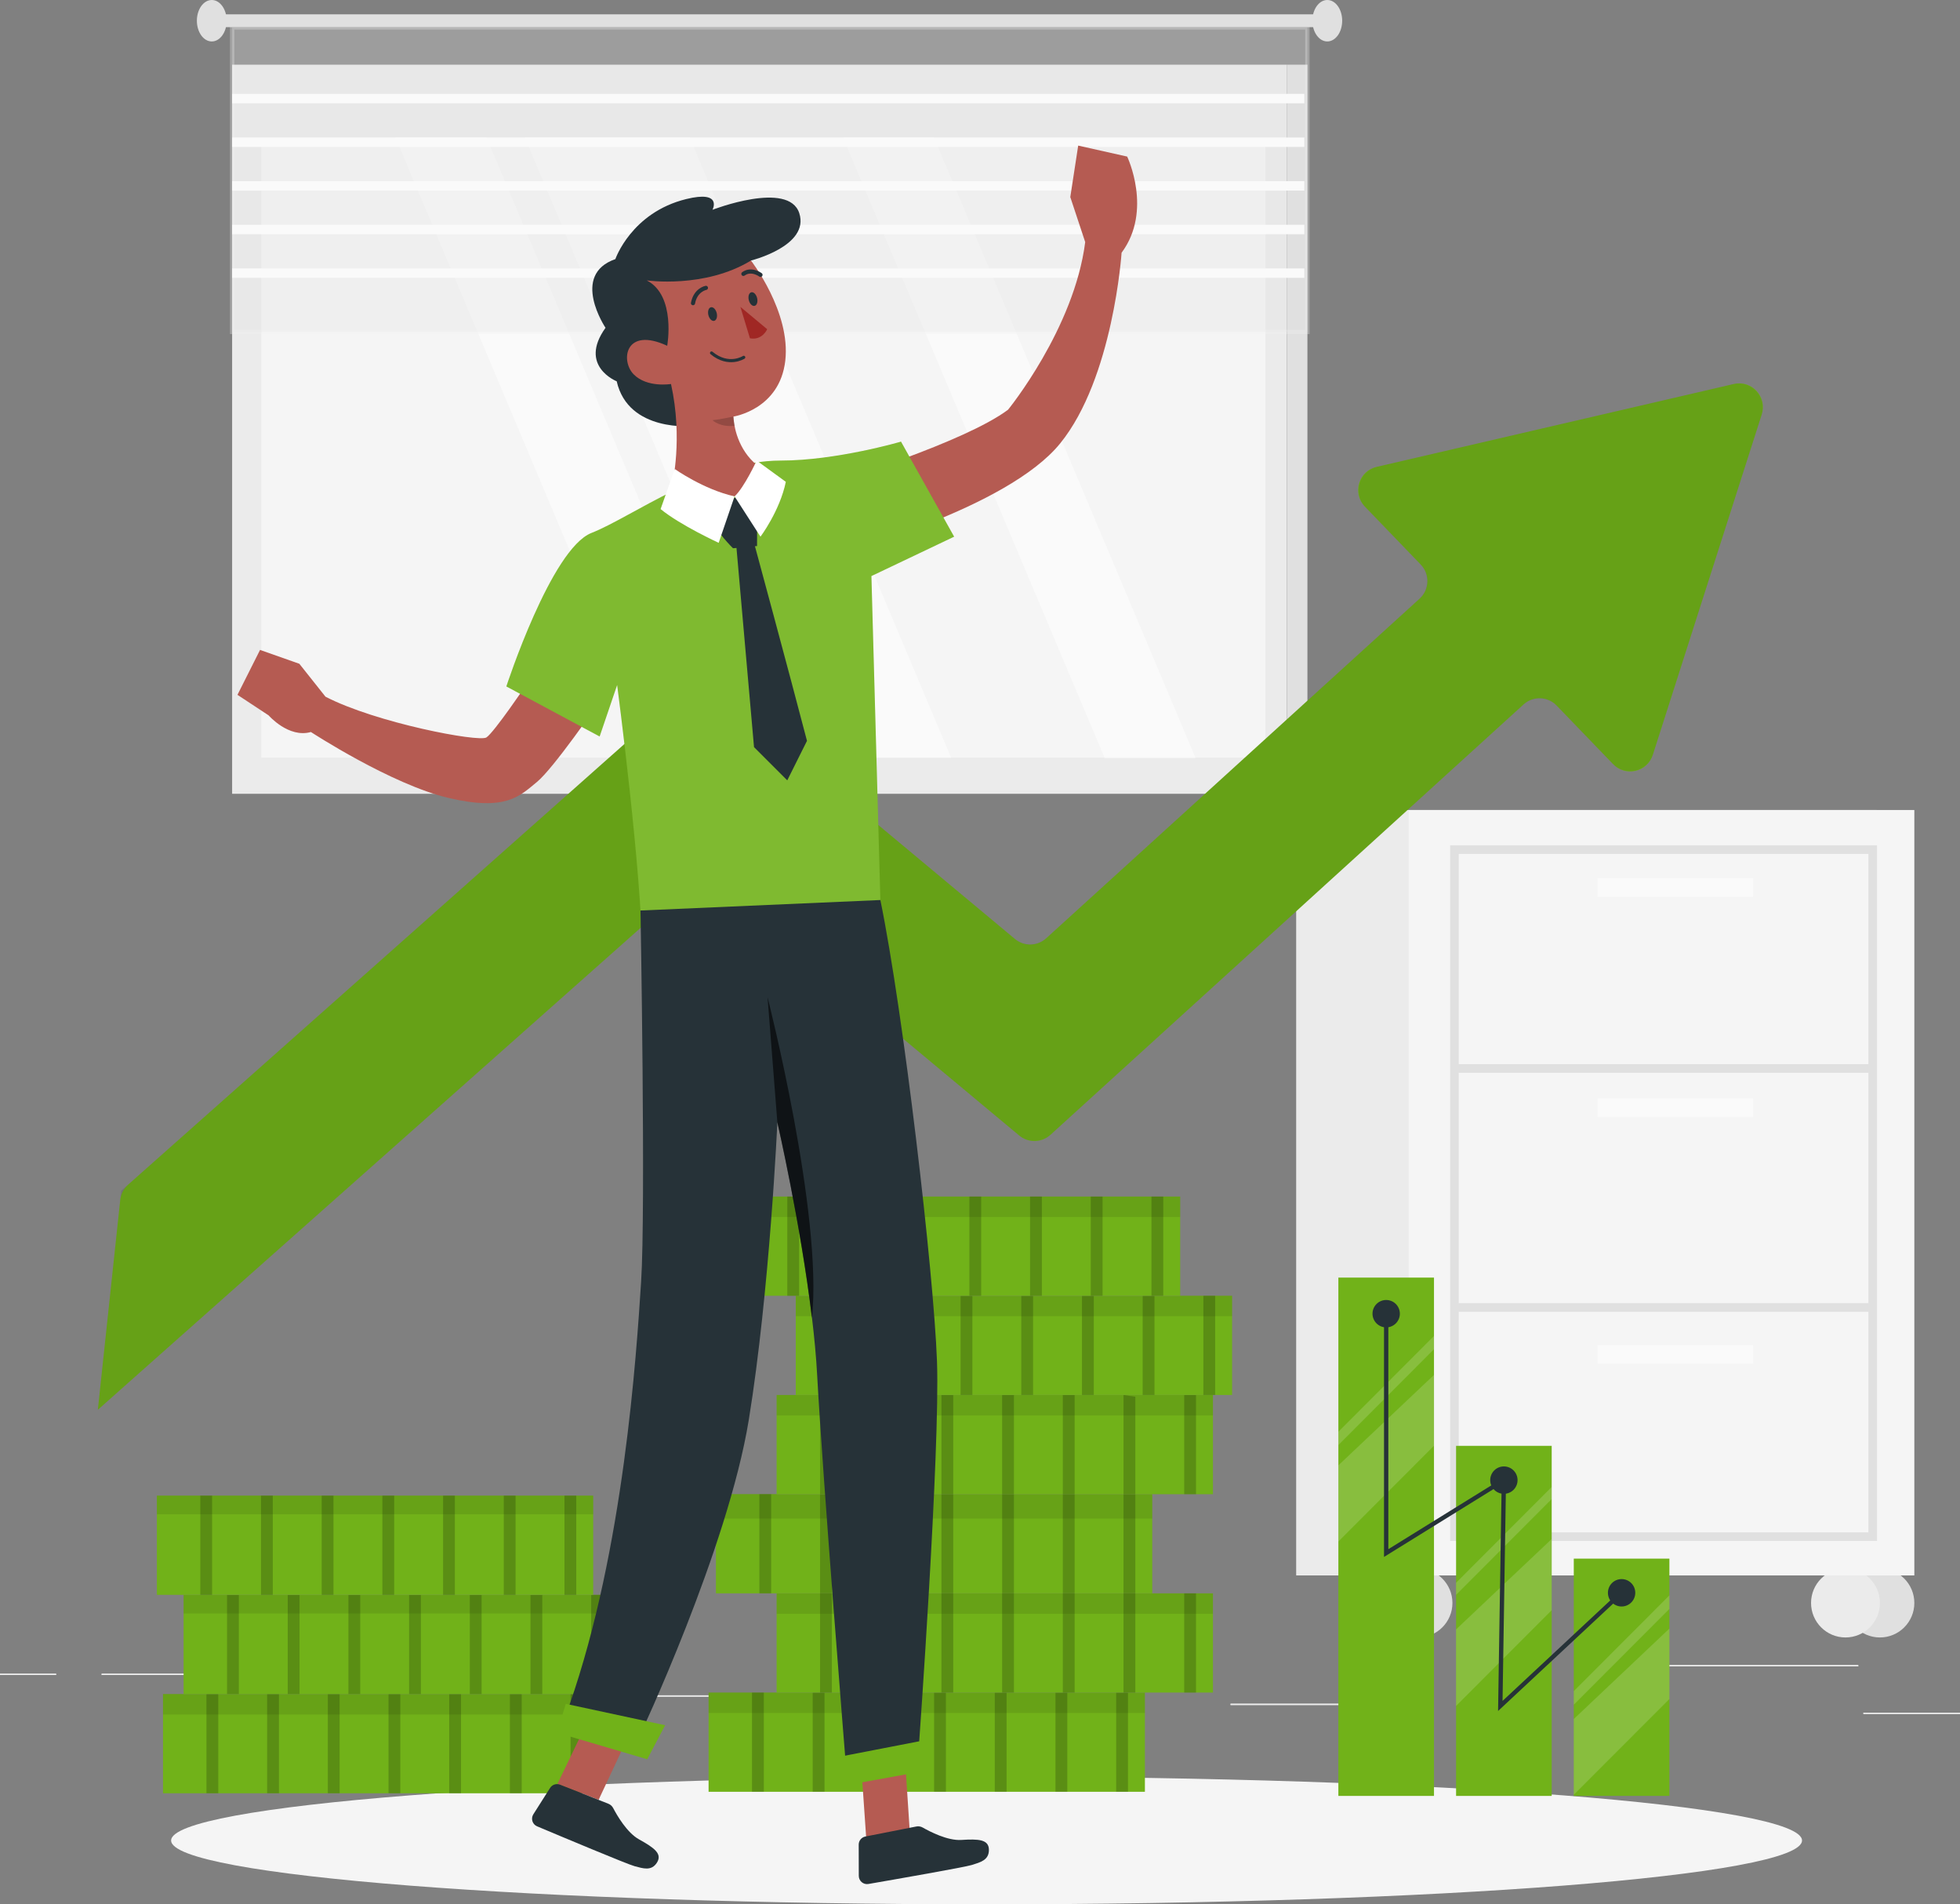 <svg width="454" height="441" viewBox="0 0 454 441" fill="none" xmlns="http://www.w3.org/2000/svg">
<rect x="0" y="0" width="454" height="441" fill="#808080" stroke="none"/>
<path d="M454 396.614H431.621V396.91H454V396.614Z" fill="#EBEBEB"/>
<path d="M319.948 394.549H285.034V394.846H319.948V394.549Z" fill="#EBEBEB"/>
<path d="M430.436 385.602H374.623V385.898H430.436V385.602Z" fill="#EBEBEB"/>
<path d="M12.996 387.595H0V387.892H12.996V387.595Z" fill="#EBEBEB"/>
<path d="M69.224 387.595H23.541V387.892H69.224V387.595Z" fill="#EBEBEB"/>
<path d="M204.591 392.603H140.438V392.9H204.591V392.603Z" fill="#EBEBEB"/>
<path d="M454 396.614H431.621V396.91H454V396.614Z" fill="#EBEBEB"/>
<path d="M319.948 394.549H285.034V394.846H319.948V394.549Z" fill="#EBEBEB"/>
<path d="M430.436 385.602H374.623V385.898H430.436V385.602Z" fill="#EBEBEB"/>
<path d="M12.996 387.595H0V387.892H12.996V387.595Z" fill="#EBEBEB"/>
<path d="M69.224 387.595H23.541V387.892H69.224V387.595Z" fill="#EBEBEB"/>
<path d="M204.591 392.603H140.438V392.9H204.591V392.603Z" fill="#EBEBEB"/>
<path d="M435.448 379.201C439.853 379.201 443.424 375.624 443.424 371.212C443.424 366.8 439.853 363.224 435.448 363.224C431.044 363.224 427.473 366.8 427.473 371.212C427.473 375.624 431.044 379.201 435.448 379.201Z" fill="#E0E0E0"/>
<path d="M427.474 379.201C431.879 379.201 435.45 375.624 435.45 371.212C435.45 366.8 431.879 363.224 427.474 363.224C423.069 363.224 419.498 366.8 419.498 371.212C419.498 375.624 423.069 379.201 427.474 379.201Z" fill="#EBEBEB"/>
<path d="M328.454 379.201C332.859 379.201 336.43 375.624 336.43 371.212C336.43 366.8 332.859 363.224 328.454 363.224C324.049 363.224 320.479 366.8 320.479 371.212C320.479 375.624 324.049 379.201 328.454 379.201Z" fill="#E0E0E0"/>
<path d="M434.674 187.58H300.236V364.834H434.674V187.58Z" fill="#EBEBEB"/>
<path d="M443.424 187.58H326.302V364.834H443.424V187.58Z" fill="#F5F5F5"/>
<path d="M433.774 196.752H336.894V355.858H433.774V196.752Z" stroke="#E0E0E0" stroke-width="2" stroke-miterlimit="10"/>
<path d="M336.894 247.434H434.675" stroke="#E0E0E0" stroke-width="2" stroke-miterlimit="10"/>
<path d="M336.894 302.777H434.675" stroke="#E0E0E0" stroke-width="2" stroke-miterlimit="10"/>
<path d="M406.069 203.415H370.086V207.713H406.069V203.415Z" fill="#FAFAFA"/>
<path d="M406.069 254.376H370.086V258.674H406.069V254.376Z" fill="#FAFAFA"/>
<path d="M406.069 311.486H370.086V315.784H406.069V311.486Z" fill="#FAFAFA"/>
<path d="M320.479 379.201C324.883 379.201 328.454 375.624 328.454 371.212C328.454 366.8 324.883 363.224 320.479 363.224C316.074 363.224 312.503 366.8 312.503 371.212C312.503 375.624 316.074 379.201 320.479 379.201Z" fill="#EBEBEB"/>
<path d="M298.078 14.98H53.769V183.824H298.078V14.98Z" fill="#EBEBEB"/>
<path d="M302.842 14.98H298.09V183.824H302.842V14.98Z" fill="#E0E0E0"/>
<path d="M293.124 31.998H60.541V175.453H293.124V31.998Z" fill="#F5F5F5"/>
<path d="M173.246 175.453H152.187L91.59 31.778H112.65L173.246 175.453Z" fill="#FAFAFA"/>
<path d="M220.306 175.453H182.146L121.55 31.778H159.722L220.306 175.453Z" fill="#FAFAFA"/>
<path d="M276.919 175.504H255.859L195.274 31.829H216.322L276.919 175.504Z" fill="#FAFAFA"/>
<path opacity="0.3" d="M302.84 6.348H53.769V76.871H302.84V6.348Z" fill="#E0E0E0" stroke="#F0F0F0" stroke-miterlimit="10"/>
<path d="M302.132 62.159H53.769V64.343H302.132V62.159Z" fill="#FAFAFA"/>
<path d="M302.132 52.055H53.769V54.238H302.132V52.055Z" fill="#FAFAFA"/>
<path d="M302.132 41.95H53.769V44.134H302.132V41.95Z" fill="#FAFAFA"/>
<path d="M302.132 31.846H53.769V34.029H302.132V31.846Z" fill="#FAFAFA"/>
<path d="M302.132 21.741H53.769V23.925H302.132V21.741Z" fill="#FAFAFA"/>
<path d="M307.444 3.317H50.825V6.284H307.444V3.317Z" fill="#E0E0E0"/>
<path d="M49.055 9.6C50.962 9.6 52.507 7.451 52.507 4.8C52.507 2.149 50.962 0 49.055 0C47.148 0 45.603 2.149 45.603 4.8C45.603 7.451 47.148 9.6 49.055 9.6Z" fill="#E0E0E0"/>
<path d="M307.443 9.6C309.35 9.6 310.895 7.451 310.895 4.8C310.895 2.149 309.35 0 307.443 0C305.536 0 303.991 2.149 303.991 4.8C303.991 7.451 305.536 9.6 307.443 9.6Z" fill="#E0E0E0"/>
<path d="M228.522 441C332.841 441 417.407 434.382 417.407 426.219C417.407 418.055 332.841 411.438 228.522 411.438C124.204 411.438 39.638 418.055 39.638 426.219C39.638 434.382 124.204 441 228.522 441Z" fill="#F5F5F5"/>
<path d="M408.085 95.946L382.836 174.842C381.57 178.796 376.551 179.967 373.671 176.98L360.551 163.37C358.493 161.236 355.114 161.125 352.921 163.119L243.295 262.817C241.271 264.657 238.203 264.724 236.102 262.972L166.541 204.985C164.459 203.25 161.424 203.296 159.397 205.096L22.667 326.469L27.852 277.877C27.997 276.516 28.644 275.258 29.667 274.35L158.698 159.819C160.725 158.02 163.76 157.972 165.842 159.708L235.117 217.464C237.217 219.215 240.286 219.149 242.309 217.309L328.841 138.628C331.132 136.546 331.249 132.977 329.1 130.748L316.131 117.292C313.171 114.222 314.687 109.091 318.838 108.128L401.629 88.92C405.772 87.957 409.383 91.888 408.085 95.946Z" fill="#71B219"/>
<path opacity="0.1" d="M408.043 96.08L382.875 174.717C381.591 178.725 376.501 179.919 373.576 176.886L360.603 163.428C358.519 161.266 355.083 161.144 352.864 163.168L243.349 262.765C242.229 263.782 240.808 264.265 239.391 264.202C238.203 264.175 237.025 263.748 236.044 262.93L166.599 205.024C165.638 204.23 164.47 203.804 163.296 203.757C161.891 203.685 160.462 204.145 159.344 205.139L22.667 326.468L28.078 275.762L158.647 159.863C159.803 158.828 161.287 158.374 162.744 158.485C163.871 158.561 164.982 158.992 165.901 159.76L195.408 184.36L235.061 217.424C236.133 218.319 237.447 218.737 238.753 218.7C240.057 218.672 241.345 218.186 242.366 217.259L328.777 138.681C331.104 136.568 331.224 132.947 329.04 130.685L316.227 117.401C313.222 114.282 314.767 109.075 318.978 108.099L401.484 88.948C405.693 87.971 409.362 91.963 408.043 96.08Z" fill="black"/>
<path d="M265.198 391.962H164.131V414.939H265.198V391.962Z" fill="#71B219"/>
<path opacity="0.2" d="M176.926 391.962H174.192V414.939H176.926V391.962Z" fill="black"/>
<path opacity="0.2" d="M190.984 391.962H188.25V414.939H190.984V391.962Z" fill="black"/>
<path opacity="0.2" d="M205.042 414.939H202.308V391.962L205.042 392.369V414.939Z" fill="black"/>
<path opacity="0.2" d="M219.101 391.962H216.367V414.939H219.101V391.962Z" fill="black"/>
<path opacity="0.2" d="M233.159 391.962H230.425V414.939H233.159V391.962Z" fill="black"/>
<path opacity="0.2" d="M247.217 391.962H244.483V414.939H247.217V391.962Z" fill="black"/>
<path opacity="0.2" d="M261.275 391.962H258.541V414.939H261.275V391.962Z" fill="black"/>
<path opacity="0.09" d="M265.198 391.962H164.131V396.694H265.198V391.962Z" fill="black"/>
<path d="M280.959 368.984H179.892V391.962H280.959V368.984Z" fill="#71B219"/>
<path opacity="0.2" d="M192.686 368.984H189.951V391.962H192.686V368.984Z" fill="black"/>
<path opacity="0.2" d="M206.743 368.984H204.009V391.962H206.743V368.984Z" fill="black"/>
<path opacity="0.2" d="M220.803 368.984H218.068V391.962H220.803V368.984Z" fill="black"/>
<path opacity="0.2" d="M234.861 368.984H232.126V391.962H234.861V368.984Z" fill="black"/>
<path opacity="0.2" d="M248.919 368.984H246.184V391.962H248.919V368.984Z" fill="black"/>
<path opacity="0.2" d="M262.977 368.984H260.242V391.962H262.977V368.984Z" fill="black"/>
<path opacity="0.2" d="M277.036 368.984H274.302V391.962H277.036V368.984Z" fill="black"/>
<path opacity="0.09" d="M280.959 368.984H179.892V373.717H280.959V368.984Z" fill="black"/>
<path d="M266.899 346.007H165.832V368.984H266.899V346.007Z" fill="#71B219"/>
<path opacity="0.2" d="M178.628 346.007H175.893V368.984H178.628V346.007Z" fill="black"/>
<path opacity="0.2" d="M192.686 368.984H189.951V346.025L192.686 346.007V368.984Z" fill="black"/>
<path opacity="0.2" d="M206.743 346.007H204.009V368.984H206.743V346.007Z" fill="black"/>
<path opacity="0.2" d="M220.803 346.007H218.068V368.984H220.803V346.007Z" fill="black"/>
<path opacity="0.2" d="M234.861 368.984H232.126V346.007L234.861 346.025V368.984Z" fill="black"/>
<path opacity="0.2" d="M248.919 346.007H246.184V368.984H248.919V346.007Z" fill="black"/>
<path opacity="0.2" d="M262.977 346.007H260.242V368.984H262.977V346.007Z" fill="black"/>
<path opacity="0.09" d="M266.899 346.007H165.832V351.664H266.899V346.007Z" fill="black"/>
<path d="M280.959 323.047H179.892V346.025H280.959V323.047Z" fill="#71B219"/>
<path opacity="0.2" d="M192.686 323.047H189.951V346.025H192.686V323.047Z" fill="black"/>
<path opacity="0.2" d="M206.743 323.047H204.009V346.025H206.743V323.047Z" fill="black"/>
<path opacity="0.2" d="M220.803 323.047H218.068V346.025H220.803V323.047Z" fill="black"/>
<path opacity="0.2" d="M234.861 323.047H232.126V346.025H234.861V323.047Z" fill="black"/>
<path opacity="0.2" d="M248.919 323.047H246.184V346.025H248.919V323.047Z" fill="black"/>
<path opacity="0.2" d="M262.977 346.007L260.242 346.025V323.047L262.977 323.454V346.007Z" fill="black"/>
<path opacity="0.2" d="M277.036 323.047H274.302V346.025H277.036V323.047Z" fill="black"/>
<path opacity="0.09" d="M280.959 323.047H179.892V327.78H280.959V323.047Z" fill="black"/>
<path d="M285.394 300.07H184.327V323.047H285.394V300.07Z" fill="#71B219"/>
<path opacity="0.2" d="M197.121 300.07H194.387V323.047H197.121V300.07Z" fill="black"/>
<path opacity="0.2" d="M211.18 300.07H208.446V323.047H211.18V300.07Z" fill="black"/>
<path opacity="0.2" d="M225.238 300.07H222.504V323.047H225.238V300.07Z" fill="black"/>
<path opacity="0.2" d="M239.296 300.07H236.562V323.047H239.296V300.07Z" fill="black"/>
<path opacity="0.2" d="M253.354 300.07H250.62V323.047H253.354V300.07Z" fill="black"/>
<path opacity="0.2" d="M267.413 300.07H264.679V323.047H267.413V300.07Z" fill="black"/>
<path opacity="0.2" d="M281.471 300.07H278.737V323.047H281.471V300.07Z" fill="black"/>
<path opacity="0.09" d="M285.394 300.07H184.327V304.802H285.394V300.07Z" fill="black"/>
<path d="M273.371 277.097H172.305V300.075H273.371V277.097Z" fill="#71B219"/>
<path opacity="0.2" d="M185.098 277.097H182.364V300.075H185.098V277.097Z" fill="black"/>
<path opacity="0.2" d="M199.158 277.097H196.423V300.075H199.158V277.097Z" fill="black"/>
<path opacity="0.2" d="M213.216 277.097H210.481V300.075H213.216V277.097Z" fill="black"/>
<path opacity="0.2" d="M227.274 277.097H224.539V300.075H227.274V277.097Z" fill="black"/>
<path opacity="0.2" d="M241.332 277.097H238.597V300.075H241.332V277.097Z" fill="black"/>
<path opacity="0.2" d="M255.39 277.102H252.655V300.075H255.39V277.102Z" fill="black"/>
<path opacity="0.2" d="M269.449 277.097H266.714V300.075H269.449V277.097Z" fill="black"/>
<path opacity="0.09" d="M273.371 277.097H172.305V281.83H273.371V277.097Z" fill="black"/>
<path d="M138.825 392.306H37.758V415.284H138.825V392.306Z" fill="#71B219"/>
<path opacity="0.2" d="M50.554 392.306H47.819V415.284H50.554V392.306Z" fill="black"/>
<path opacity="0.2" d="M64.612 392.306H61.877V415.284H64.612V392.306Z" fill="black"/>
<path opacity="0.2" d="M78.669 392.306H75.935V415.284H78.669V392.306Z" fill="black"/>
<path opacity="0.2" d="M92.728 392.306H89.993V415.284H92.728V392.306Z" fill="black"/>
<path opacity="0.2" d="M106.787 392.306H104.052V415.284H106.787V392.306Z" fill="black"/>
<path opacity="0.2" d="M120.845 392.306H118.11V415.284H120.845V392.306Z" fill="black"/>
<path opacity="0.2" d="M134.903 392.306H132.168V415.284H134.903V392.306Z" fill="black"/>
<path opacity="0.09" d="M138.825 392.306H37.758V397.039H138.825V392.306Z" fill="black"/>
<path d="M143.596 369.33H42.529V392.308H143.596V369.33Z" fill="#71B219"/>
<path opacity="0.2" d="M55.323 369.33H52.589V392.308H55.323V369.33Z" fill="black"/>
<path opacity="0.2" d="M69.381 369.33H66.647V392.308H69.381V369.33Z" fill="black"/>
<path opacity="0.2" d="M83.439 369.33H80.705V392.308H83.439V369.33Z" fill="black"/>
<path opacity="0.2" d="M97.498 369.33H94.764V392.308H97.498V369.33Z" fill="black"/>
<path opacity="0.2" d="M111.556 369.33H108.822V392.308H111.556V369.33Z" fill="black"/>
<path opacity="0.2" d="M125.614 369.33H122.88V392.308H125.614V369.33Z" fill="black"/>
<path opacity="0.2" d="M139.672 369.33H136.938V392.308H139.672V369.33Z" fill="black"/>
<path opacity="0.09" d="M143.596 369.33H42.529V373.657H143.596V369.33Z" fill="black"/>
<path d="M137.404 346.353H36.337V369.33H137.404V346.353Z" fill="#71B219"/>
<path opacity="0.2" d="M49.131 346.353H46.396V369.33H49.131V346.353Z" fill="black"/>
<path opacity="0.2" d="M63.19 346.353H60.456V369.33H63.19V346.353Z" fill="black"/>
<path opacity="0.2" d="M77.248 346.353H74.513V369.33H77.248V346.353Z" fill="black"/>
<path opacity="0.2" d="M91.306 346.353H88.572V369.33H91.306V346.353Z" fill="black"/>
<path opacity="0.2" d="M105.364 346.353H102.63V369.33H105.364V346.353Z" fill="black"/>
<path opacity="0.2" d="M119.423 346.353H116.689V369.33H119.423V346.353Z" fill="black"/>
<path opacity="0.2" d="M133.481 346.353H130.747V369.33H133.481V346.353Z" fill="black"/>
<path opacity="0.09" d="M137.404 346.353H36.337V350.679H137.404V346.353Z" fill="black"/>
<path d="M359.424 334.825H337.276V415.895H359.424V334.825Z" fill="#71B219"/>
<g opacity="0.4">
<path opacity="0.4" d="M359.424 356.4V372.889L337.276 395.063V377.333L359.424 356.4Z" fill="white"/>
<path opacity="0.4" d="M359.424 344.345V347.148L337.276 369.332V366.54L359.424 344.345Z" fill="white"/>
</g>
<path d="M386.688 360.944H364.54V415.895H386.688V360.944Z" fill="#71B219"/>
<g opacity="0.4">
<path opacity="0.4" d="M386.688 377.145V393.457L364.54 415.629V398.088L386.688 377.145Z" fill="white"/>
<path opacity="0.4" d="M386.688 369.454V372.59L364.54 394.775V391.628L386.688 369.454Z" fill="white"/>
</g>
<path d="M332.159 295.864H310.01V415.895H332.159V295.864Z" fill="#71B219"/>
<g opacity="0.4">
<path opacity="0.4" d="M332.159 318.402V334.802L310.01 356.986V339.345L332.159 318.402Z" fill="white"/>
<path opacity="0.4" d="M332.159 309.382V312.452L310.01 334.647V331.567L332.159 309.382Z" fill="white"/>
</g>
<path d="M321.085 307.395C322.835 307.395 324.253 305.974 324.253 304.222C324.253 302.469 322.835 301.049 321.085 301.049C319.336 301.049 317.917 302.469 317.917 304.222C317.917 305.974 319.336 307.395 321.085 307.395Z" fill="#263238"/>
<path d="M348.349 345.937C350.099 345.937 351.517 344.516 351.517 342.764C351.517 341.011 350.099 339.591 348.349 339.591C346.6 339.591 345.181 341.011 345.181 342.764C345.181 344.516 346.6 345.937 348.349 345.937Z" fill="#263238"/>
<path d="M375.615 372.028C377.364 372.028 378.783 370.608 378.783 368.855C378.783 367.103 377.364 365.682 375.615 365.682C373.865 365.682 372.447 367.103 372.447 368.855C372.447 370.608 373.865 372.028 375.615 372.028Z" fill="#263238"/>
<path d="M375.615 368.855L347.521 395.063L348.349 342.764L321.085 359.654V304.222" stroke="#263238" stroke-miterlimit="10"/>
<path d="M121.977 158.475C121.977 158.475 114.432 169.636 112.667 170.777C110.901 171.919 87.078 167.397 75.389 161.335L69.336 153.715L60.236 150.508L55.006 160.909L62.222 165.665C62.222 165.665 66.847 170.991 72.017 169.517C72.017 169.517 90.639 181.688 103.956 184.801C117.274 187.914 120.419 184.304 124.317 181.135C128.216 177.965 138.56 162.872 138.56 162.872L121.977 158.475Z" fill="#B55B52"/>
<path d="M193.595 111.558C193.595 111.558 223.401 102.443 233.501 94.878C233.501 94.878 248.818 76.111 251.369 56.062L247.915 45.636L249.744 33.718L261.091 36.26C261.091 36.26 267.063 48.743 259.798 58.521C259.798 58.521 257.865 87.571 245.548 102.71C233.232 117.85 194.833 127.979 194.833 127.979L193.595 111.558Z" fill="#B55B52"/>
<path d="M204.28 221.266L201.847 133.403L221.009 124.283L208.702 102.271C208.702 102.271 193.766 106.66 180.822 106.66C163.629 106.66 146.343 119.765 137.01 123.419C127.678 127.072 117.287 158.965 117.287 158.965L138.893 170.554L142.951 158.624C142.951 158.624 148.771 202.742 148.789 222.09L204.28 221.266Z" fill="#71B219"/>
<path opacity="0.1" d="M204.28 221.266L201.847 133.403L221.009 124.283L208.702 102.271C208.702 102.271 193.766 106.66 180.822 106.66C163.629 106.66 146.343 119.765 137.01 123.419C127.678 127.072 117.287 158.965 117.287 158.965L138.893 170.554L142.951 158.624C142.951 158.624 148.771 202.742 148.789 222.09L204.28 221.266Z" fill="white"/>
<path d="M160.523 98.656C160.523 98.656 145.55 100.22 142.848 88.299C142.848 88.299 133.908 84.767 140.258 75.912C140.258 75.912 132.039 63.653 142.537 60.006C142.537 60.006 146.234 49.223 158.956 46.097C167.446 44.012 165.041 48.58 165.041 48.58C165.041 48.58 182.656 41.753 185.134 49.356C187.613 56.958 173.947 60.337 173.947 60.337L160.523 98.656Z" fill="#263238"/>
<path d="M169.884 96.468C169.884 96.468 169.923 97.331 170.148 98.595C170.755 102.112 173.197 107.827 179.114 109.706C179.114 109.706 179.94 116.04 170.148 114.953C160.355 113.856 155.709 112.108 155.709 112.108C155.709 112.108 158.232 101.594 155.426 88.924C155.426 88.924 149.908 89.854 146.788 86.7C143.657 83.535 144.792 75.549 154.546 80.076C154.546 80.076 156.654 68.437 149.81 64.936C149.81 64.936 163.217 66.874 173.948 60.338C173.948 60.338 183.198 72.216 181.897 83.534C180.597 94.852 169.884 96.468 169.884 96.468Z" fill="#B55B52"/>
<path d="M172.273 82.75C172.273 82.75 168.784 85.026 164.814 81.742" stroke="#263238" stroke-width="0.722" stroke-miterlimit="10" stroke-linecap="round" stroke-linejoin="round"/>
<path d="M164.663 71.159C164.13 71.29 163.871 72.099 164.084 72.967C164.298 73.834 164.902 74.431 165.434 74.3C165.967 74.168 166.226 73.359 166.012 72.492C165.799 71.624 165.195 71.027 164.663 71.159Z" fill="#263238"/>
<path d="M174.022 67.688C173.489 67.82 173.23 68.629 173.444 69.496C173.657 70.364 174.261 70.961 174.793 70.829C175.326 70.698 175.585 69.889 175.372 69.021C175.158 68.154 174.554 67.557 174.022 67.688Z" fill="#263238"/>
<path d="M163.512 66.665C163.512 66.665 161.101 67.1 160.521 70.206" stroke="#263238" stroke-width="0.963" stroke-miterlimit="10" stroke-linecap="round" stroke-linejoin="round"/>
<path d="M176.153 63.653C176.153 63.653 174.054 62.074 172.194 63.423" stroke="#263238" stroke-width="0.963" stroke-miterlimit="10" stroke-linecap="round" stroke-linejoin="round"/>
<path d="M173.709 78.342L171.499 71.065L177.707 76.241C177.706 76.241 176.579 78.885 173.709 78.342Z" fill="#A02724"/>
<path opacity="0.19" d="M170.148 98.595C166.764 98.997 165.042 97.311 165.042 97.311C166.862 97.124 169.884 96.468 169.884 96.468C169.884 96.468 169.923 97.331 170.148 98.595Z" fill="black"/>
<path d="M175.406 115.079L175.354 126.45L169.785 126.963C169.785 126.963 165.53 122.783 165.257 120.592C164.983 118.4 171.381 112.678 175.406 115.079Z" fill="#263238"/>
<path d="M174.544 125.287C174.544 125.287 182.913 156.172 186.923 171.562L182.355 180.714L174.656 173.017L170.498 125.818L174.544 125.287Z" fill="#263238"/>
<path d="M212.802 404.942L195.839 407.617C195.839 407.617 190.605 342.691 189.275 318.34C189.05 314.137 188.62 309.649 188.071 305.092V305.083C185.449 283.231 180.068 259.861 180.068 259.861C180.068 259.861 178.308 298.85 173.455 328.746C168.602 358.642 148.039 402.266 148.039 402.266L131.908 394.819C144.518 358.7 147.404 313.715 148.499 296.89C149.595 280.075 148.359 210.854 148.359 210.854L203.923 208.427C209.293 234.629 216.272 294.519 217.036 315.204C217.791 335.901 212.802 404.942 212.802 404.942Z" fill="#263238"/>
<path d="M209.797 409.912L210.692 423.558L200.653 425.817L199.6 410.558L209.797 409.912Z" fill="#B55B52"/>
<path d="M215.503 402.745L194.021 406.907L195.07 413.586L215.096 409.944L215.503 402.745Z" fill="#71B219"/>
<path d="M144.584 404.153L138.657 416.805L129.119 413.109L135.482 399.924L144.584 404.153Z" fill="#B55B52"/>
<path d="M129.725 413.294L140.916 417.708C141.401 417.899 141.795 418.255 142.037 418.718C142.895 420.359 145.219 424.406 148.014 425.955C151.559 427.917 153.454 429.3 152.173 431.336C150.891 433.372 148.951 432.685 146.961 432.158C145.341 431.73 130.048 425.313 124.406 422.936C123.315 422.476 122.906 421.147 123.541 420.148L127.414 414.049C127.905 413.274 128.875 412.958 129.725 413.294Z" fill="#263238"/>
<path d="M200.448 425.297L212.25 422.976C212.762 422.875 213.284 422.963 213.737 423.221C215.342 424.141 219.477 426.296 222.665 426.091C226.706 425.831 229.047 425.972 229.064 428.38C229.079 430.788 227.076 431.255 225.115 431.887C223.52 432.399 207.184 435.247 201.153 436.29C199.987 436.492 198.928 435.594 198.924 434.408L198.905 427.179C198.903 426.263 199.551 425.473 200.448 425.297Z" fill="#263238"/>
<path d="M154.069 399.523L131.056 394.574L129.028 401.258L149.919 407.408L154.069 399.523Z" fill="#71B219"/>
<path opacity="0.61" d="M188.072 305.243C185.45 283.391 180.069 260.021 180.069 260.021L177.79 230.929C177.79 230.929 190.635 281.226 188.072 305.243Z" fill="black"/>
<path d="M156.298 108.61C156.298 108.61 162.949 113.349 170.148 114.953L166.47 125.707C166.47 125.707 157.544 121.607 153.017 117.891L156.298 108.61Z" fill="white"/>
<path d="M170.148 114.953L176.153 124.282C176.153 124.282 180.631 118.322 182.023 111.584L175.266 106.661C175.266 106.661 172.404 112.88 170.148 114.953Z" fill="white"/>
</svg>
